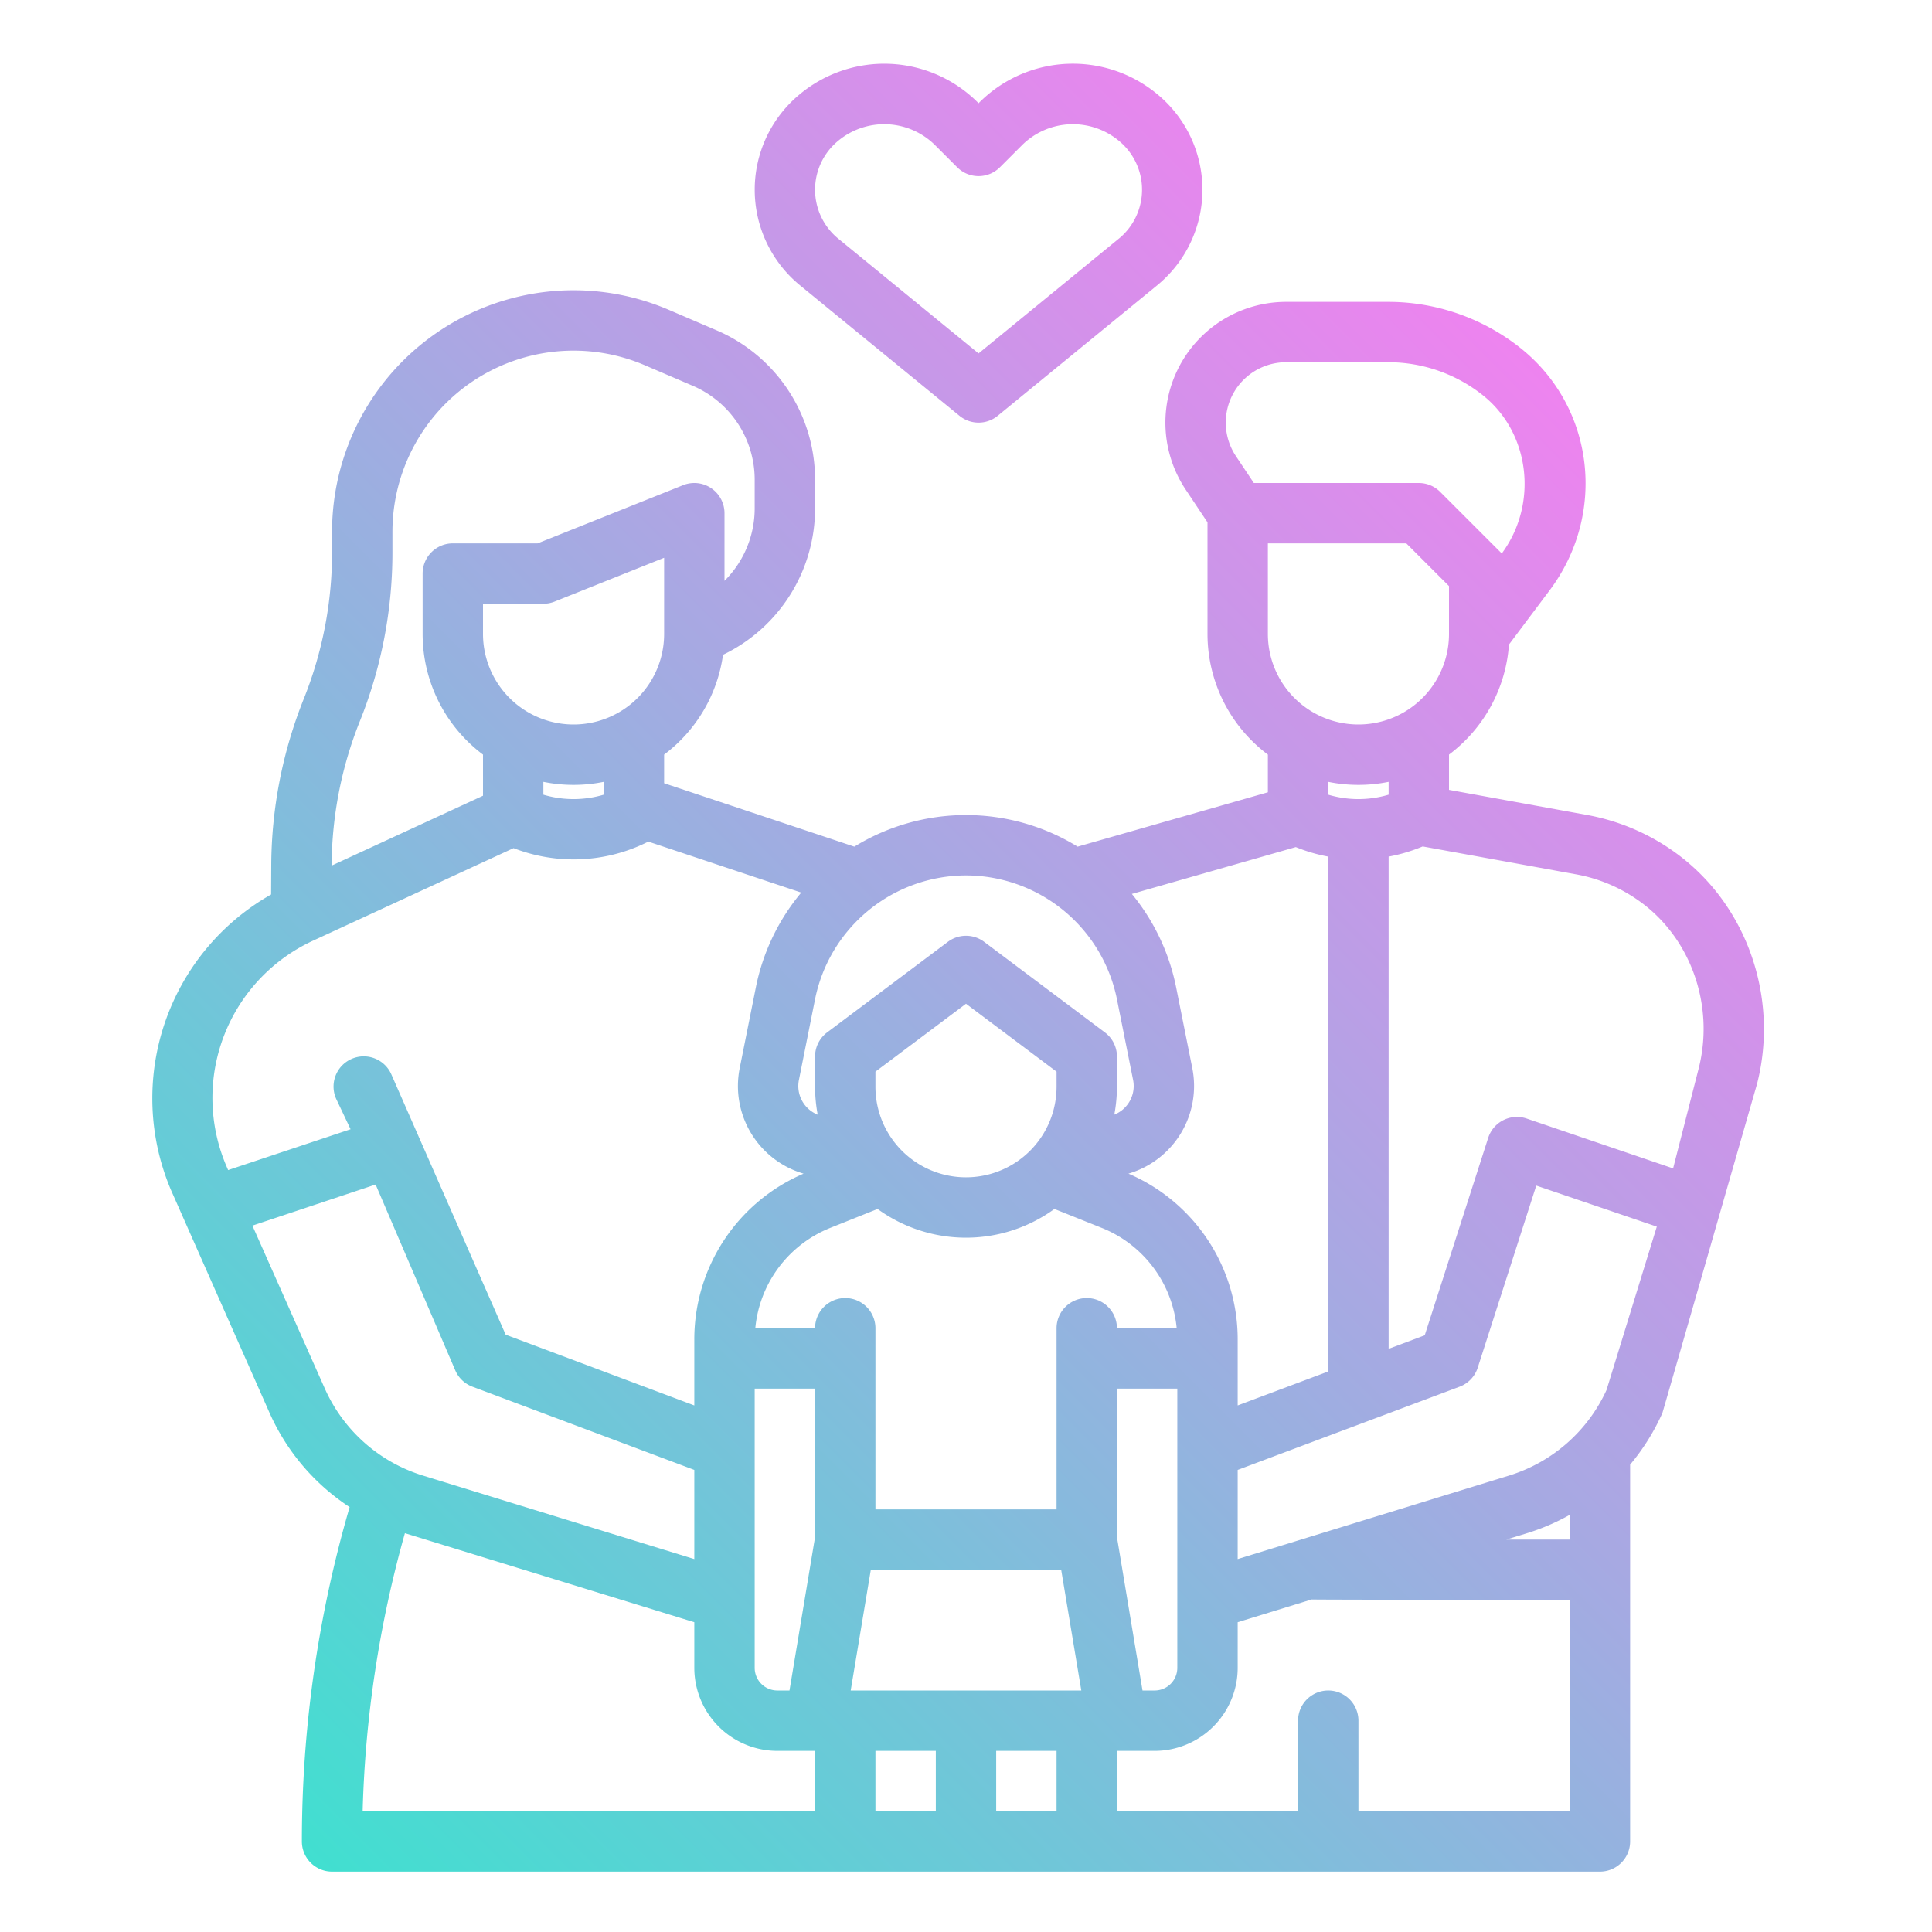 <svg xmlns="http://www.w3.org/2000/svg" xmlns:xlink="http://www.w3.org/1999/xlink" viewBox="0 0 512 512" width="512" height="512"><defs><linearGradient id="linear-gradient" x1="75.771" y1="487.085" x2="436.991" y2="125.865" gradientUnits="userSpaceOnUse"><stop offset="0" stop-color="#41dfd0"></stop><stop offset="1" stop-color="#ee83ef"></stop></linearGradient></defs><g id="gradient"><path d="M259.43,27.258l-.1.105-.1-.105a35.038,35.038,0,0,0-47.434-2.152,32.759,32.759,0,0,0,.228,50.522l42.245,34.564a8,8,0,0,0,10.132,0l42.243-34.563a32.761,32.761,0,0,0,.228-50.522A35.036,35.036,0,0,0,259.43,27.258ZM296.5,63.245,259.326,93.664l-37.18-30.42a16.76,16.76,0,0,1-.115-25.847,19.114,19.114,0,0,1,25.877,1.175l5.762,5.761a8,8,0,0,0,11.313,0l5.761-5.761A19.114,19.114,0,0,1,296.621,37.4a16.76,16.76,0,0,1-.117,25.847ZM444.223,226.129a57.486,57.486,0,0,0-23.783-10.18L384,209.323v-9.345a39.979,39.979,0,0,0,15.89-29.164l10.773-14.364c15.135-20.18,11.915-48.247-7.33-63.9q-.853-.693-1.733-1.353A56.354,56.354,0,0,0,368,80H340.845a32,32,0,0,0-26.626,49.751L320,138.422V168a39.962,39.962,0,0,0,16,31.978v9.987l-50.2,14.343c-.071.02-.137.048-.207.07a56.46,56.46,0,0,0-59.18-.006L176,207.568v-7.59a40.02,40.02,0,0,0,15.609-26.451A43.035,43.035,0,0,0,216,134.7v-7.557A43.052,43.052,0,0,0,189.878,87.53L177.211,82.1A64,64,0,0,0,88,140.926V146.3a104.234,104.234,0,0,1-7.486,38.875,120.171,120.171,0,0,0-8.629,44.163l-.042,7.713a62.11,62.11,0,0,0-26.451,78.505l26.057,58.9a57.971,57.971,0,0,0,21.207,24.936A316.609,316.609,0,0,0,80,488a8,8,0,0,0,8,8H424a8,8,0,0,0,8-8V388.142a57.986,57.986,0,0,0,8.551-13.684c.13-.292,25.092-87.239,25.092-87.239C471.5,264.3,462.9,239.749,444.223,226.129ZM384,168a24,24,0,0,1-48,0V144h36.687L384,155.314ZM368,207.2v3.4a28.021,28.021,0,0,1-16,0v-3.4a40.154,40.154,0,0,0,16,0ZM332.281,128l-4.75-7.124A16,16,0,0,1,340.845,96H368a40.254,40.254,0,0,1,24,8q.627.469,1.234.964c12.293,10,14.4,28.671,4.744,41.722q-.156-.177-.325-.346l-16-16A8,8,0,0,0,376,128ZM343.4,224.491a43.564,43.564,0,0,0,8.6,2.52V363.456l-24,9V355.082a47.753,47.753,0,0,0-28.956-44.054,24.2,24.2,0,0,0,16.927-27.969l-4.282-21.405a56.474,56.474,0,0,0-11.73-24.75ZM256,232a40.9,40.9,0,0,1,40,32.792l4.281,21.4a8.172,8.172,0,0,1-4.978,9.2,40.085,40.085,0,0,0,.7-7.4v-8a8,8,0,0,0-3.2-6.4l-32-24a8,8,0,0,0-9.6,0l-32,24A8,8,0,0,0,216,280v8a40.085,40.085,0,0,0,.7,7.4,8.172,8.172,0,0,1-4.978-9.2L216,264.792A40.9,40.9,0,0,1,256,232Zm24,52v4a24,24,0,0,1-48,0v-4l24-18ZM176,168a24,24,0,0,1-48,0v-8h16a8,8,0,0,0,2.971-.572L176,147.816ZM160,207.2v3.4a28.021,28.021,0,0,1-16,0v-3.4a40.154,40.154,0,0,0,16,0ZM95.369,191.118A120.131,120.131,0,0,0,104,146.3v-5.375a48,48,0,0,1,66.908-44.119l12.667,5.429A27.07,27.07,0,0,1,200,127.145V134.7a27.058,27.058,0,0,1-8,19.223V136a8,8,0,0,0-10.971-7.428L142.459,144H120a8,8,0,0,0-8,8v16a39.962,39.962,0,0,0,16,31.978v10.9L87.885,229.4A104.239,104.239,0,0,1,95.369,191.118ZM60.1,309.254a45.893,45.893,0,0,1,23.07-60.06L136.1,224.765a43.91,43.91,0,0,0,35.478-1.61c.075-.037.14-.086.213-.125l40.549,13.516a56.466,56.466,0,0,0-12.029,25.108l-4.282,21.406a24.2,24.2,0,0,0,16.928,27.968A47.752,47.752,0,0,0,184,355.082v17.374l-49.992-18.747L103.65,284.575a8,8,0,1,0-14.459,6.85l3.715,7.84L60.454,310.083ZM86.07,367.96,66.89,324.8l32.657-10.886,21.1,49.234a8,8,0,0,0,4.545,4.34L184,389.544v23.624l-71.9-22.124A41.982,41.982,0,0,1,86.07,367.96ZM216,480H96.106a300.662,300.662,0,0,1,11.2-73.693c.03.009.059.021.089.03L184,429.908V442a22.025,22.025,0,0,0,22,22h10Zm-6.778-32H206a6.006,6.006,0,0,1-6-6V368h16v39c0,.087.01.171.013.257ZM248,480H232V464h16Zm32,0H264V464h16Zm-54.557-32,5.334-32h50.446l5.334,32ZM288,344a8,8,0,0,0-8,8v48H232V352a8,8,0,0,0-16,0H200.163a31.815,31.815,0,0,1,19.953-26.63l12.453-4.981a39.872,39.872,0,0,0,46.862,0l12.454,4.981A31.816,31.816,0,0,1,311.837,352H296A8,8,0,0,0,288,344Zm24,24v74a6.006,6.006,0,0,1-6,6h-3.222L296,407.335V368ZM416,480H360V456a8,8,0,0,0-16,0v24H296V464h10a22.025,22.025,0,0,0,22-22V429.908l19.617-6.036c.45.079,68.383.128,68.383.128Zm0-72H399.2l5.4-1.663A58.018,58.018,0,0,0,416,401.446Zm9.741-39.622a41.986,41.986,0,0,1-25.84,22.667L328,413.168V389.544l58.809-22.053a8,8,0,0,0,4.807-5.043l15.51-48.252,31.943,10.874Zm24.4-85.124-6.749,26.386-38.815-13.213a8,8,0,0,0-10.194,5.125l-16.816,52.316L368,357.456V227.011a43.633,43.633,0,0,0,9.033-2.692l40.545,7.372a41.608,41.608,0,0,1,17.217,7.365C448.229,248.855,454.4,266.617,450.142,283.254Z" style="fill:url(#linear-gradient)"></path></g></svg>